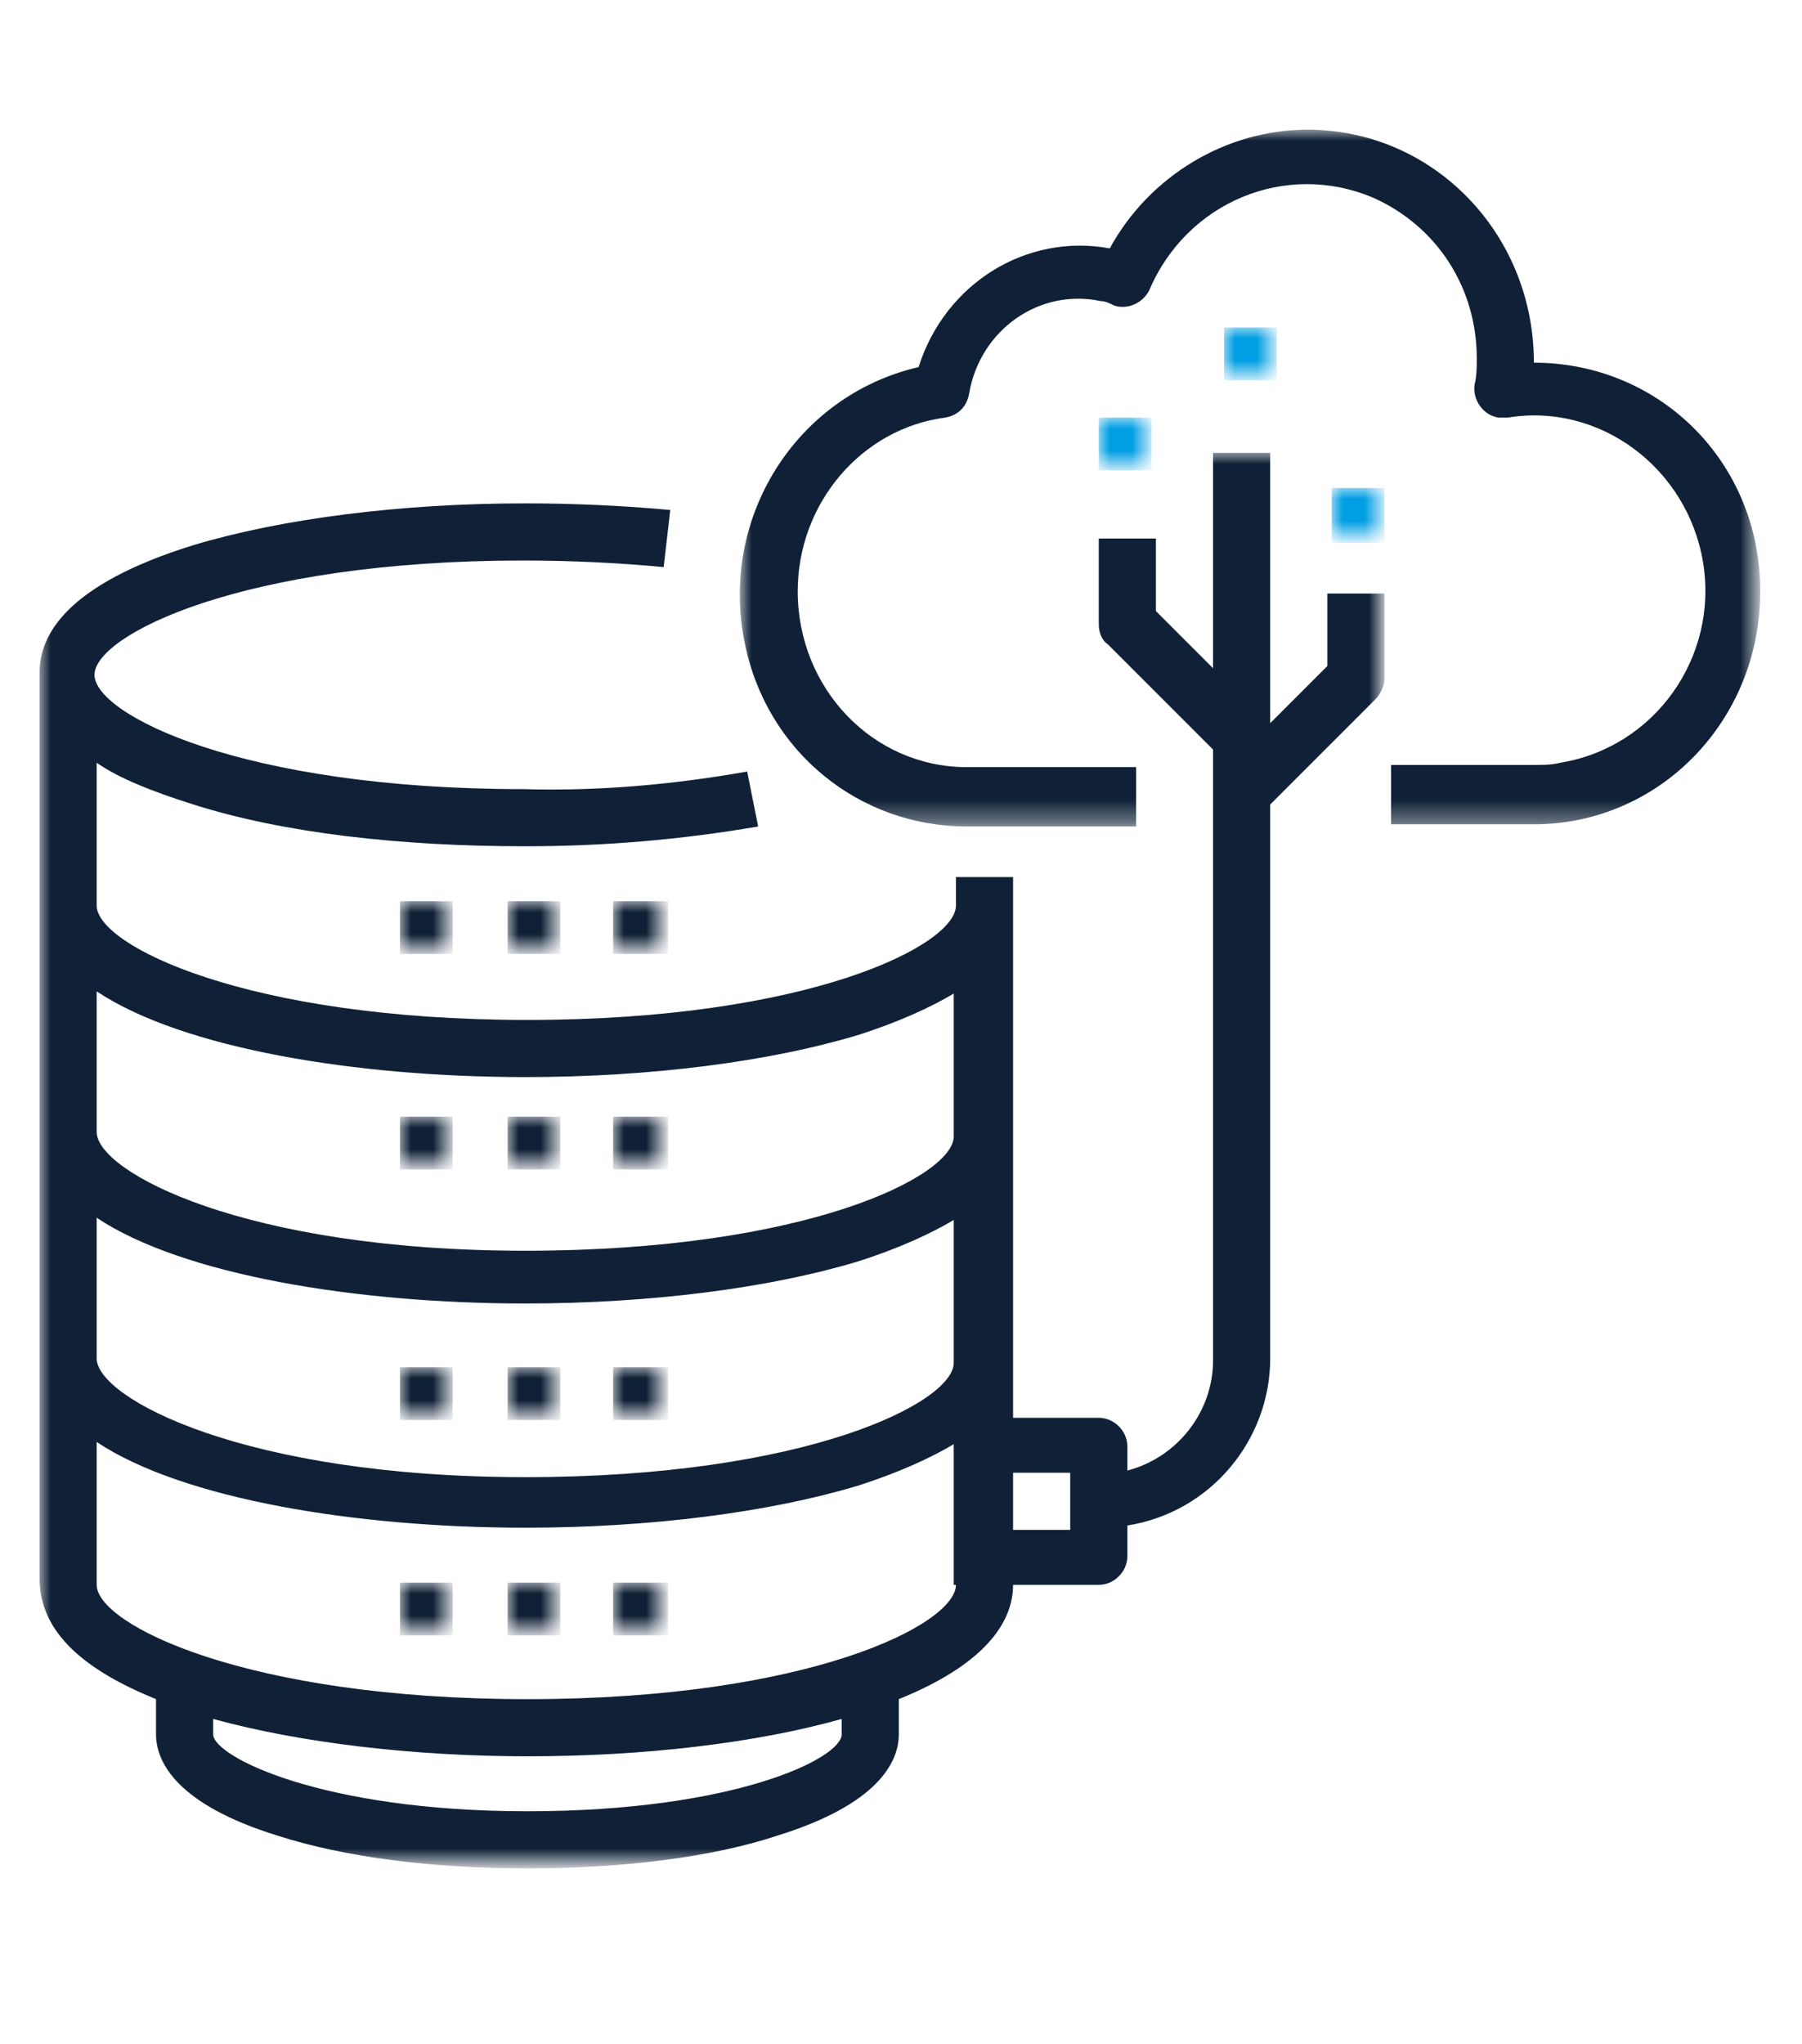 <?xml version="1.0" encoding="utf-8"?>
<!-- Generator: Adobe Illustrator 24.0.3, SVG Export Plug-In . SVG Version: 6.00 Build 0)  -->
<svg version="1.1" id="Layer_1" xmlns="http://www.w3.org/2000/svg" xmlns:xlink="http://www.w3.org/1999/xlink" x="0px" y="0px"
	 viewBox="0 0 82 93" style="enable-background:new 0 0 82 93;" xml:space="preserve">
<style type="text/css">
	.st0{fill-rule:evenodd;clip-rule:evenodd;fill:#102137;}
	.st1{filter:url(#Adobe_OpacityMaskFilter);}
	.st2{fill-rule:evenodd;clip-rule:evenodd;fill:#FFFFFF;}
	.st3{mask:url(#mask-2_2_);fill-rule:evenodd;clip-rule:evenodd;fill:#102137;}
	.st4{filter:url(#Adobe_OpacityMaskFilter_1_);}
	.st5{mask:url(#mask-4_2_);fill-rule:evenodd;clip-rule:evenodd;fill:#009EE3;}
	.st6{fill:#102137;}
	.st7{fill:#009EE3;}
	.st8{fill-rule:evenodd;clip-rule:evenodd;fill:#009EE3;}
	.st9{fill-rule:evenodd;clip-rule:evenodd;fill:#102137;stroke:#F8F8F9;}
	.st10{filter:url(#Adobe_OpacityMaskFilter_2_);}
	.st11{mask:url(#mask-2_8_);fill-rule:evenodd;clip-rule:evenodd;fill:#102137;}
	.st12{filter:url(#Adobe_OpacityMaskFilter_3_);}
	.st13{mask:url(#mask-2_7_);fill-rule:evenodd;clip-rule:evenodd;fill:#102137;}
	.st14{filter:url(#Adobe_OpacityMaskFilter_4_);}
	.st15{mask:url(#mask-2_6_);fill-rule:evenodd;clip-rule:evenodd;fill:#009EE3;}
	.st16{filter:url(#Adobe_OpacityMaskFilter_5_);}
	.st17{mask:url(#mask-2_5_);fill-rule:evenodd;clip-rule:evenodd;fill:#102137;}
	.st18{filter:url(#Adobe_OpacityMaskFilter_6_);}
	.st19{mask:url(#mask-2_1_);fill-rule:evenodd;clip-rule:evenodd;fill:#102137;}
	.st20{filter:url(#Adobe_OpacityMaskFilter_7_);}
	.st21{mask:url(#mask-4_1_);fill-rule:evenodd;clip-rule:evenodd;fill:#102137;}
	.st22{fill-rule:evenodd;clip-rule:evenodd;fill:#009EE3;stroke:#009EE2;stroke-width:1.5;}
	.st23{filter:url(#Adobe_OpacityMaskFilter_8_);}
	.st24{mask:url(#mask-2_3_);fill-rule:evenodd;clip-rule:evenodd;fill:#102137;}
	.st25{filter:url(#Adobe_OpacityMaskFilter_9_);}
	.st26{mask:url(#mask-4_32_);fill-rule:evenodd;clip-rule:evenodd;fill:#102137;}
	.st27{filter:url(#Adobe_OpacityMaskFilter_10_);}
	.st28{mask:url(#mask-4_31_);fill-rule:evenodd;clip-rule:evenodd;fill:#102137;}
	.st29{filter:url(#Adobe_OpacityMaskFilter_11_);}
	.st30{mask:url(#mask-4_30_);fill-rule:evenodd;clip-rule:evenodd;fill:#102137;}
	.st31{filter:url(#Adobe_OpacityMaskFilter_12_);}
	.st32{mask:url(#mask-4_29_);fill-rule:evenodd;clip-rule:evenodd;fill:#102137;}
	.st33{filter:url(#Adobe_OpacityMaskFilter_13_);}
	.st34{mask:url(#mask-4_28_);fill-rule:evenodd;clip-rule:evenodd;fill:#102137;}
	.st35{filter:url(#Adobe_OpacityMaskFilter_14_);}
	.st36{mask:url(#mask-4_27_);fill-rule:evenodd;clip-rule:evenodd;fill:#102137;}
	.st37{filter:url(#Adobe_OpacityMaskFilter_15_);}
	.st38{mask:url(#mask-4_26_);fill-rule:evenodd;clip-rule:evenodd;fill:#102137;}
	.st39{filter:url(#Adobe_OpacityMaskFilter_16_);}
	.st40{mask:url(#mask-4_25_);fill-rule:evenodd;clip-rule:evenodd;fill:#102137;}
	.st41{filter:url(#Adobe_OpacityMaskFilter_17_);}
	.st42{mask:url(#mask-4_24_);fill-rule:evenodd;clip-rule:evenodd;fill:#102137;}
	.st43{filter:url(#Adobe_OpacityMaskFilter_18_);}
	.st44{mask:url(#mask-4_23_);fill-rule:evenodd;clip-rule:evenodd;fill:#102137;}
	.st45{filter:url(#Adobe_OpacityMaskFilter_19_);}
	.st46{mask:url(#mask-4_22_);fill-rule:evenodd;clip-rule:evenodd;fill:#102137;}
	.st47{filter:url(#Adobe_OpacityMaskFilter_20_);}
	.st48{mask:url(#mask-4_21_);fill-rule:evenodd;clip-rule:evenodd;fill:#102137;}
	.st49{filter:url(#Adobe_OpacityMaskFilter_21_);}
	.st50{mask:url(#mask-4_20_);fill-rule:evenodd;clip-rule:evenodd;fill:#102137;}
	.st51{filter:url(#Adobe_OpacityMaskFilter_22_);}
	.st52{mask:url(#mask-4_19_);fill-rule:evenodd;clip-rule:evenodd;fill:#009EE3;}
	.st53{filter:url(#Adobe_OpacityMaskFilter_23_);}
	.st54{mask:url(#mask-4_18_);fill-rule:evenodd;clip-rule:evenodd;fill:#009EE3;}
	.st55{filter:url(#Adobe_OpacityMaskFilter_24_);}
	.st56{mask:url(#mask-4_17_);fill-rule:evenodd;clip-rule:evenodd;fill:#009EE3;}
</style>
<g id="Web-pages_4_">
	<g id="Methodology-_4_" transform="translate(-625, -1195)">
		<g id="Group-21" transform="translate(625, 1195)">
			<g id="Group-3_1_" transform="translate(39, 0)">
				<defs>
					<filter id="Adobe_OpacityMaskFilter" filterUnits="userSpaceOnUse" x="-5.3" y="5.9" width="46.5" height="31.8">
						<feColorMatrix  type="matrix" values="1 0 0 0 0  0 1 0 0 0  0 0 1 0 0  0 0 0 1 0"/>
					</filter>
				</defs>
				<mask maskUnits="userSpaceOnUse" x="-5.3" y="5.9" width="46.5" height="31.8" id="mask-2_3_">
					<g class="st1">
						<polygon id="path-1_3_" class="st2" points="-5.3,5.9 41.2,5.9 41.2,37.7 -5.3,37.7 						"/>
					</g>
				</mask>
				<path id="Fill-1_4_" class="st24" d="M30.8,16.5c0-5.9-4.6-10.6-10.3-10.6c-3.7,0-7.2,2.1-9,5.4c-3.8-0.7-7.5,1.6-8.7,5.4
					c-5.6,1.3-9.1,6.9-7.9,12.6c1,4.9,5.2,8.3,10.1,8.3h7.7v-2.7H5c-4.3,0-7.7-3.6-7.7-8c0-4,2.9-7.4,6.7-7.9c0.6-0.1,1-0.5,1.1-1.1
					c0.5-2.9,3.2-4.8,6-4.2c0.2,0,0.4,0.1,0.6,0.2c0.6,0.2,1.3-0.1,1.6-0.7c1.7-4,6.2-5.9,10.2-4.2c2.9,1.3,4.7,4.1,4.7,7.3
					c0,0.4,0,0.8-0.1,1.2c-0.1,0.7,0.4,1.4,1.1,1.5c0.1,0,0.3,0,0.4,0c4.2-0.7,8.2,2.3,8.9,6.6c0.7,4.3-2.2,8.4-6.5,9.1
					c-0.4,0.1-0.8,0.1-1.2,0.1h-6.5v2.7h6.5c5.7,0,10.3-4.7,10.3-10.6S36.5,16.5,30.8,16.5"/>
			</g>
			<defs>
				<filter id="Adobe_OpacityMaskFilter_1_" filterUnits="userSpaceOnUse" x="23.1" y="41" width="2.4" height="2.4">
					<feColorMatrix  type="matrix" values="1 0 0 0 0  0 1 0 0 0  0 0 1 0 0  0 0 0 1 0"/>
				</filter>
			</defs>
			<mask maskUnits="userSpaceOnUse" x="23.1" y="41" width="2.4" height="2.4" id="mask-4_32_">
				<g class="st4">
					<polygon id="path-3_32_" class="st2" points="1.8,85 80.2,85 80.2,5.9 1.8,5.9 					"/>
				</g>
			</mask>
			<polygon id="Fill-4_2_" class="st26" points="23.1,43.4 25.5,43.4 25.5,41 23.1,41 			"/>
			<defs>
				<filter id="Adobe_OpacityMaskFilter_2_" filterUnits="userSpaceOnUse" x="27.9" y="41" width="2.4" height="2.4">
					<feColorMatrix  type="matrix" values="1 0 0 0 0  0 1 0 0 0  0 0 1 0 0  0 0 0 1 0"/>
				</filter>
			</defs>
			<mask maskUnits="userSpaceOnUse" x="27.9" y="41" width="2.4" height="2.4" id="mask-4_31_">
				<g class="st10">
					<polygon id="path-3_31_" class="st2" points="1.8,85 80.2,85 80.2,5.9 1.8,5.9 					"/>
				</g>
			</mask>
			<polygon id="Fill-6" class="st28" points="27.9,43.4 30.4,43.4 30.4,41 27.9,41 			"/>
			<defs>
				<filter id="Adobe_OpacityMaskFilter_3_" filterUnits="userSpaceOnUse" x="18.2" y="41" width="2.4" height="2.4">
					<feColorMatrix  type="matrix" values="1 0 0 0 0  0 1 0 0 0  0 0 1 0 0  0 0 0 1 0"/>
				</filter>
			</defs>
			<mask maskUnits="userSpaceOnUse" x="18.2" y="41" width="2.4" height="2.4" id="mask-4_30_">
				<g class="st12">
					<polygon id="path-3_30_" class="st2" points="1.8,85 80.2,85 80.2,5.9 1.8,5.9 					"/>
				</g>
			</mask>
			<polygon id="Fill-7_3_" class="st30" points="18.2,43.4 20.6,43.4 20.6,41 18.2,41 			"/>
			<defs>
				<filter id="Adobe_OpacityMaskFilter_4_" filterUnits="userSpaceOnUse" x="23.1" y="50.8" width="2.4" height="2.4">
					<feColorMatrix  type="matrix" values="1 0 0 0 0  0 1 0 0 0  0 0 1 0 0  0 0 0 1 0"/>
				</filter>
			</defs>
			<mask maskUnits="userSpaceOnUse" x="23.1" y="50.8" width="2.4" height="2.4" id="mask-4_29_">
				<g class="st14">
					<polygon id="path-3_29_" class="st2" points="1.8,85 80.2,85 80.2,5.9 1.8,5.9 					"/>
				</g>
			</mask>
			<polygon id="Fill-8" class="st32" points="23.1,53.2 25.5,53.2 25.5,50.8 23.1,50.8 			"/>
			<defs>
				<filter id="Adobe_OpacityMaskFilter_5_" filterUnits="userSpaceOnUse" x="27.9" y="50.8" width="2.4" height="2.4">
					<feColorMatrix  type="matrix" values="1 0 0 0 0  0 1 0 0 0  0 0 1 0 0  0 0 0 1 0"/>
				</filter>
			</defs>
			<mask maskUnits="userSpaceOnUse" x="27.9" y="50.8" width="2.4" height="2.4" id="mask-4_28_">
				<g class="st16">
					<polygon id="path-3_28_" class="st2" points="1.8,85 80.2,85 80.2,5.9 1.8,5.9 					"/>
				</g>
			</mask>
			<polygon id="Fill-9" class="st34" points="27.9,53.2 30.4,53.2 30.4,50.8 27.9,50.8 			"/>
			<defs>
				<filter id="Adobe_OpacityMaskFilter_6_" filterUnits="userSpaceOnUse" x="18.2" y="50.8" width="2.4" height="2.4">
					<feColorMatrix  type="matrix" values="1 0 0 0 0  0 1 0 0 0  0 0 1 0 0  0 0 0 1 0"/>
				</filter>
			</defs>
			<mask maskUnits="userSpaceOnUse" x="18.2" y="50.8" width="2.4" height="2.4" id="mask-4_27_">
				<g class="st18">
					<polygon id="path-3_27_" class="st2" points="1.8,85 80.2,85 80.2,5.9 1.8,5.9 					"/>
				</g>
			</mask>
			<polygon id="Fill-10" class="st36" points="18.2,53.2 20.6,53.2 20.6,50.8 18.2,50.8 			"/>
			<defs>
				<filter id="Adobe_OpacityMaskFilter_7_" filterUnits="userSpaceOnUse" x="23.1" y="62.2" width="2.4" height="2.4">
					<feColorMatrix  type="matrix" values="1 0 0 0 0  0 1 0 0 0  0 0 1 0 0  0 0 0 1 0"/>
				</filter>
			</defs>
			<mask maskUnits="userSpaceOnUse" x="23.1" y="62.2" width="2.4" height="2.4" id="mask-4_26_">
				<g class="st20">
					<polygon id="path-3_26_" class="st2" points="1.8,85 80.2,85 80.2,5.9 1.8,5.9 					"/>
				</g>
			</mask>
			<polygon id="Fill-11" class="st38" points="23.1,64.6 25.5,64.6 25.5,62.2 23.1,62.2 			"/>
			<defs>
				<filter id="Adobe_OpacityMaskFilter_8_" filterUnits="userSpaceOnUse" x="27.9" y="62.2" width="2.4" height="2.4">
					<feColorMatrix  type="matrix" values="1 0 0 0 0  0 1 0 0 0  0 0 1 0 0  0 0 0 1 0"/>
				</filter>
			</defs>
			<mask maskUnits="userSpaceOnUse" x="27.9" y="62.2" width="2.4" height="2.4" id="mask-4_25_">
				<g class="st23">
					<polygon id="path-3_25_" class="st2" points="1.8,85 80.2,85 80.2,5.9 1.8,5.9 					"/>
				</g>
			</mask>
			<polygon id="Fill-12" class="st40" points="27.9,64.6 30.4,64.6 30.4,62.2 27.9,62.2 			"/>
			<defs>
				<filter id="Adobe_OpacityMaskFilter_9_" filterUnits="userSpaceOnUse" x="18.2" y="62.2" width="2.4" height="2.4">
					<feColorMatrix  type="matrix" values="1 0 0 0 0  0 1 0 0 0  0 0 1 0 0  0 0 0 1 0"/>
				</filter>
			</defs>
			<mask maskUnits="userSpaceOnUse" x="18.2" y="62.2" width="2.4" height="2.4" id="mask-4_24_">
				<g class="st25">
					<polygon id="path-3_24_" class="st2" points="1.8,85 80.2,85 80.2,5.9 1.8,5.9 					"/>
				</g>
			</mask>
			<polygon id="Fill-13" class="st42" points="18.2,64.6 20.6,64.6 20.6,62.2 18.2,62.2 			"/>
			<defs>
				<filter id="Adobe_OpacityMaskFilter_10_" filterUnits="userSpaceOnUse" x="1.8" y="20.6" width="61.2" height="64.4">
					<feColorMatrix  type="matrix" values="1 0 0 0 0  0 1 0 0 0  0 0 1 0 0  0 0 0 1 0"/>
				</filter>
			</defs>
			<mask maskUnits="userSpaceOnUse" x="1.8" y="20.6" width="61.2" height="64.4" id="mask-4_23_">
				<g class="st27">
					<polygon id="path-3_23_" class="st2" points="1.8,85 80.2,85 80.2,5.9 1.8,5.9 					"/>
				</g>
			</mask>
			<path id="Fill-14" class="st44" d="M4.4,55.4c3.9,2.6,11.8,3.9,19.5,3.9c5.7,0,11.1-0.7,15.1-1.9c1.9-0.6,3.4-1.3,4.4-1.9v6.5
				c0,1.8-6.7,5.2-19.5,5.2S4.4,63.6,4.4,61.8V55.4z M4.4,45.1c3.9,2.6,11.8,3.9,19.5,3.9c5.7,0,11.1-0.7,15.1-1.9
				c1.9-0.6,3.4-1.3,4.4-1.9v6.5c0,1.8-6.7,5.2-19.5,5.2S4.4,53.3,4.4,51.5V45.1z M46.1,69.6h2.6V67h-2.6V69.6z M43.5,72.1
				c0,1.8-6.7,5.2-19.5,5.2S4.4,73.9,4.4,72.1v-6.5c3.9,2.6,11.8,3.9,19.5,3.9c5.7,0,11.1-0.7,15.1-1.9c1.9-0.6,3.4-1.3,4.4-1.9
				V72.1z M24,82.4c-9.4,0-14.3-2.5-14.3-3.5v-0.7c4,1.1,9.2,1.7,14.3,1.7c5.3,0,10.4-0.6,14.3-1.7v0.7C38.3,80,33.4,82.4,24,82.4
				L24,82.4z M7.1,77.3v1.6c0,1.3,1,3.2,5.5,4.6c3.1,1,7.1,1.5,11.4,1.5s8.4-0.5,11.4-1.5c4.5-1.4,5.5-3.3,5.5-4.6v-1.6
				c4.2-1.7,5.2-3.7,5.2-5.2H50c0.7,0,1.3-0.6,1.3-1.3v-1.4c3.8-0.6,6.5-3.9,6.5-7.6V36.6l4.8-4.8c0.2-0.2,0.4-0.6,0.4-0.9V27h-2.6
				v3.3l-2.6,2.6V20.6h-2.6v9.8l-2.6-2.6v-3.3H50v3.9c0,0.3,0.1,0.7,0.4,0.9l4.8,4.8v27.8c0,2.3-1.6,4.4-3.9,5v-1.1
				c0-0.7-0.6-1.3-1.3-1.3h-3.9V39.9h-2.6v1.3c0,1.8-6.7,5.2-19.5,5.2S4.4,43,4.4,41.2v-6.5c1,0.7,2.5,1.3,4.4,1.9
				c4.1,1.3,9.4,1.9,15.1,1.9c3.6,0,7.1-0.3,10.6-0.9l-0.5-2.5c-3.4,0.6-6.8,0.9-10.2,0.8c-12.8,0-19.5-3.4-19.5-5.2
				c0-1.8,6.7-5.2,19.5-5.2c2.1,0,4.3,0.1,6.4,0.3l0.3-2.6c-2.2-0.2-4.4-0.3-6.6-0.3c-5.7,0-11.1,0.7-15.1,1.9c-5.8,1.8-7,4.1-7,5.8
				v41.2C1.8,74.3,3.9,76,7.1,77.3L7.1,77.3z"/>
			<defs>
				<filter id="Adobe_OpacityMaskFilter_11_" filterUnits="userSpaceOnUse" x="23.1" y="72" width="2.4" height="2.4">
					<feColorMatrix  type="matrix" values="1 0 0 0 0  0 1 0 0 0  0 0 1 0 0  0 0 0 1 0"/>
				</filter>
			</defs>
			<mask maskUnits="userSpaceOnUse" x="23.1" y="72" width="2.4" height="2.4" id="mask-4_22_">
				<g class="st29">
					<polygon id="path-3_22_" class="st2" points="1.8,85 80.2,85 80.2,5.9 1.8,5.9 					"/>
				</g>
			</mask>
			<polygon id="Fill-15" class="st46" points="23.1,74.4 25.5,74.4 25.5,72 23.1,72 			"/>
			<defs>
				<filter id="Adobe_OpacityMaskFilter_12_" filterUnits="userSpaceOnUse" x="27.9" y="72" width="2.4" height="2.4">
					<feColorMatrix  type="matrix" values="1 0 0 0 0  0 1 0 0 0  0 0 1 0 0  0 0 0 1 0"/>
				</filter>
			</defs>
			<mask maskUnits="userSpaceOnUse" x="27.9" y="72" width="2.4" height="2.4" id="mask-4_21_">
				<g class="st31">
					<polygon id="path-3_21_" class="st2" points="1.8,85 80.2,85 80.2,5.9 1.8,5.9 					"/>
				</g>
			</mask>
			<polygon id="Fill-16" class="st48" points="27.9,74.4 30.4,74.4 30.4,72 27.9,72 			"/>
			<defs>
				<filter id="Adobe_OpacityMaskFilter_13_" filterUnits="userSpaceOnUse" x="18.2" y="72" width="2.4" height="2.4">
					<feColorMatrix  type="matrix" values="1 0 0 0 0  0 1 0 0 0  0 0 1 0 0  0 0 0 1 0"/>
				</filter>
			</defs>
			<mask maskUnits="userSpaceOnUse" x="18.2" y="72" width="2.4" height="2.4" id="mask-4_20_">
				<g class="st33">
					<polygon id="path-3_20_" class="st2" points="1.8,85 80.2,85 80.2,5.9 1.8,5.9 					"/>
				</g>
			</mask>
			<polygon id="Fill-17" class="st50" points="18.2,74.4 20.6,74.4 20.6,72 18.2,72 			"/>
			<defs>
				<filter id="Adobe_OpacityMaskFilter_14_" filterUnits="userSpaceOnUse" x="55.7" y="14.9" width="2.4" height="2.4">
					<feColorMatrix  type="matrix" values="1 0 0 0 0  0 1 0 0 0  0 0 1 0 0  0 0 0 1 0"/>
				</filter>
			</defs>
			<mask maskUnits="userSpaceOnUse" x="55.7" y="14.9" width="2.4" height="2.4" id="mask-4_19_">
				<g class="st35">
					<polygon id="path-3_19_" class="st2" points="1.8,85 80.2,85 80.2,5.9 1.8,5.9 					"/>
				</g>
			</mask>
			<polygon id="Fill-18" class="st52" points="55.7,17.3 58.1,17.3 58.1,14.9 55.7,14.9 			"/>
			<defs>
				<filter id="Adobe_OpacityMaskFilter_15_" filterUnits="userSpaceOnUse" x="50" y="19" width="2.4" height="2.4">
					<feColorMatrix  type="matrix" values="1 0 0 0 0  0 1 0 0 0  0 0 1 0 0  0 0 0 1 0"/>
				</filter>
			</defs>
			<mask maskUnits="userSpaceOnUse" x="50" y="19" width="2.4" height="2.4" id="mask-4_18_">
				<g class="st37">
					<polygon id="path-3_18_" class="st2" points="1.8,85 80.2,85 80.2,5.9 1.8,5.9 					"/>
				</g>
			</mask>
			<polygon id="Fill-19" class="st54" points="50,21.4 52.4,21.4 52.4,19 50,19 			"/>
			<defs>
				<filter id="Adobe_OpacityMaskFilter_16_" filterUnits="userSpaceOnUse" x="60.6" y="22.2" width="2.4" height="2.4">
					<feColorMatrix  type="matrix" values="1 0 0 0 0  0 1 0 0 0  0 0 1 0 0  0 0 0 1 0"/>
				</filter>
			</defs>
			<mask maskUnits="userSpaceOnUse" x="60.6" y="22.2" width="2.4" height="2.4" id="mask-4_17_">
				<g class="st39">
					<polygon id="path-3_17_" class="st2" points="1.8,85 80.2,85 80.2,5.9 1.8,5.9 					"/>
				</g>
			</mask>
			<polygon id="Fill-20" class="st56" points="60.6,24.7 63,24.7 63,22.2 60.6,22.2 			"/>
		</g>
	</g>
</g>
</svg>
